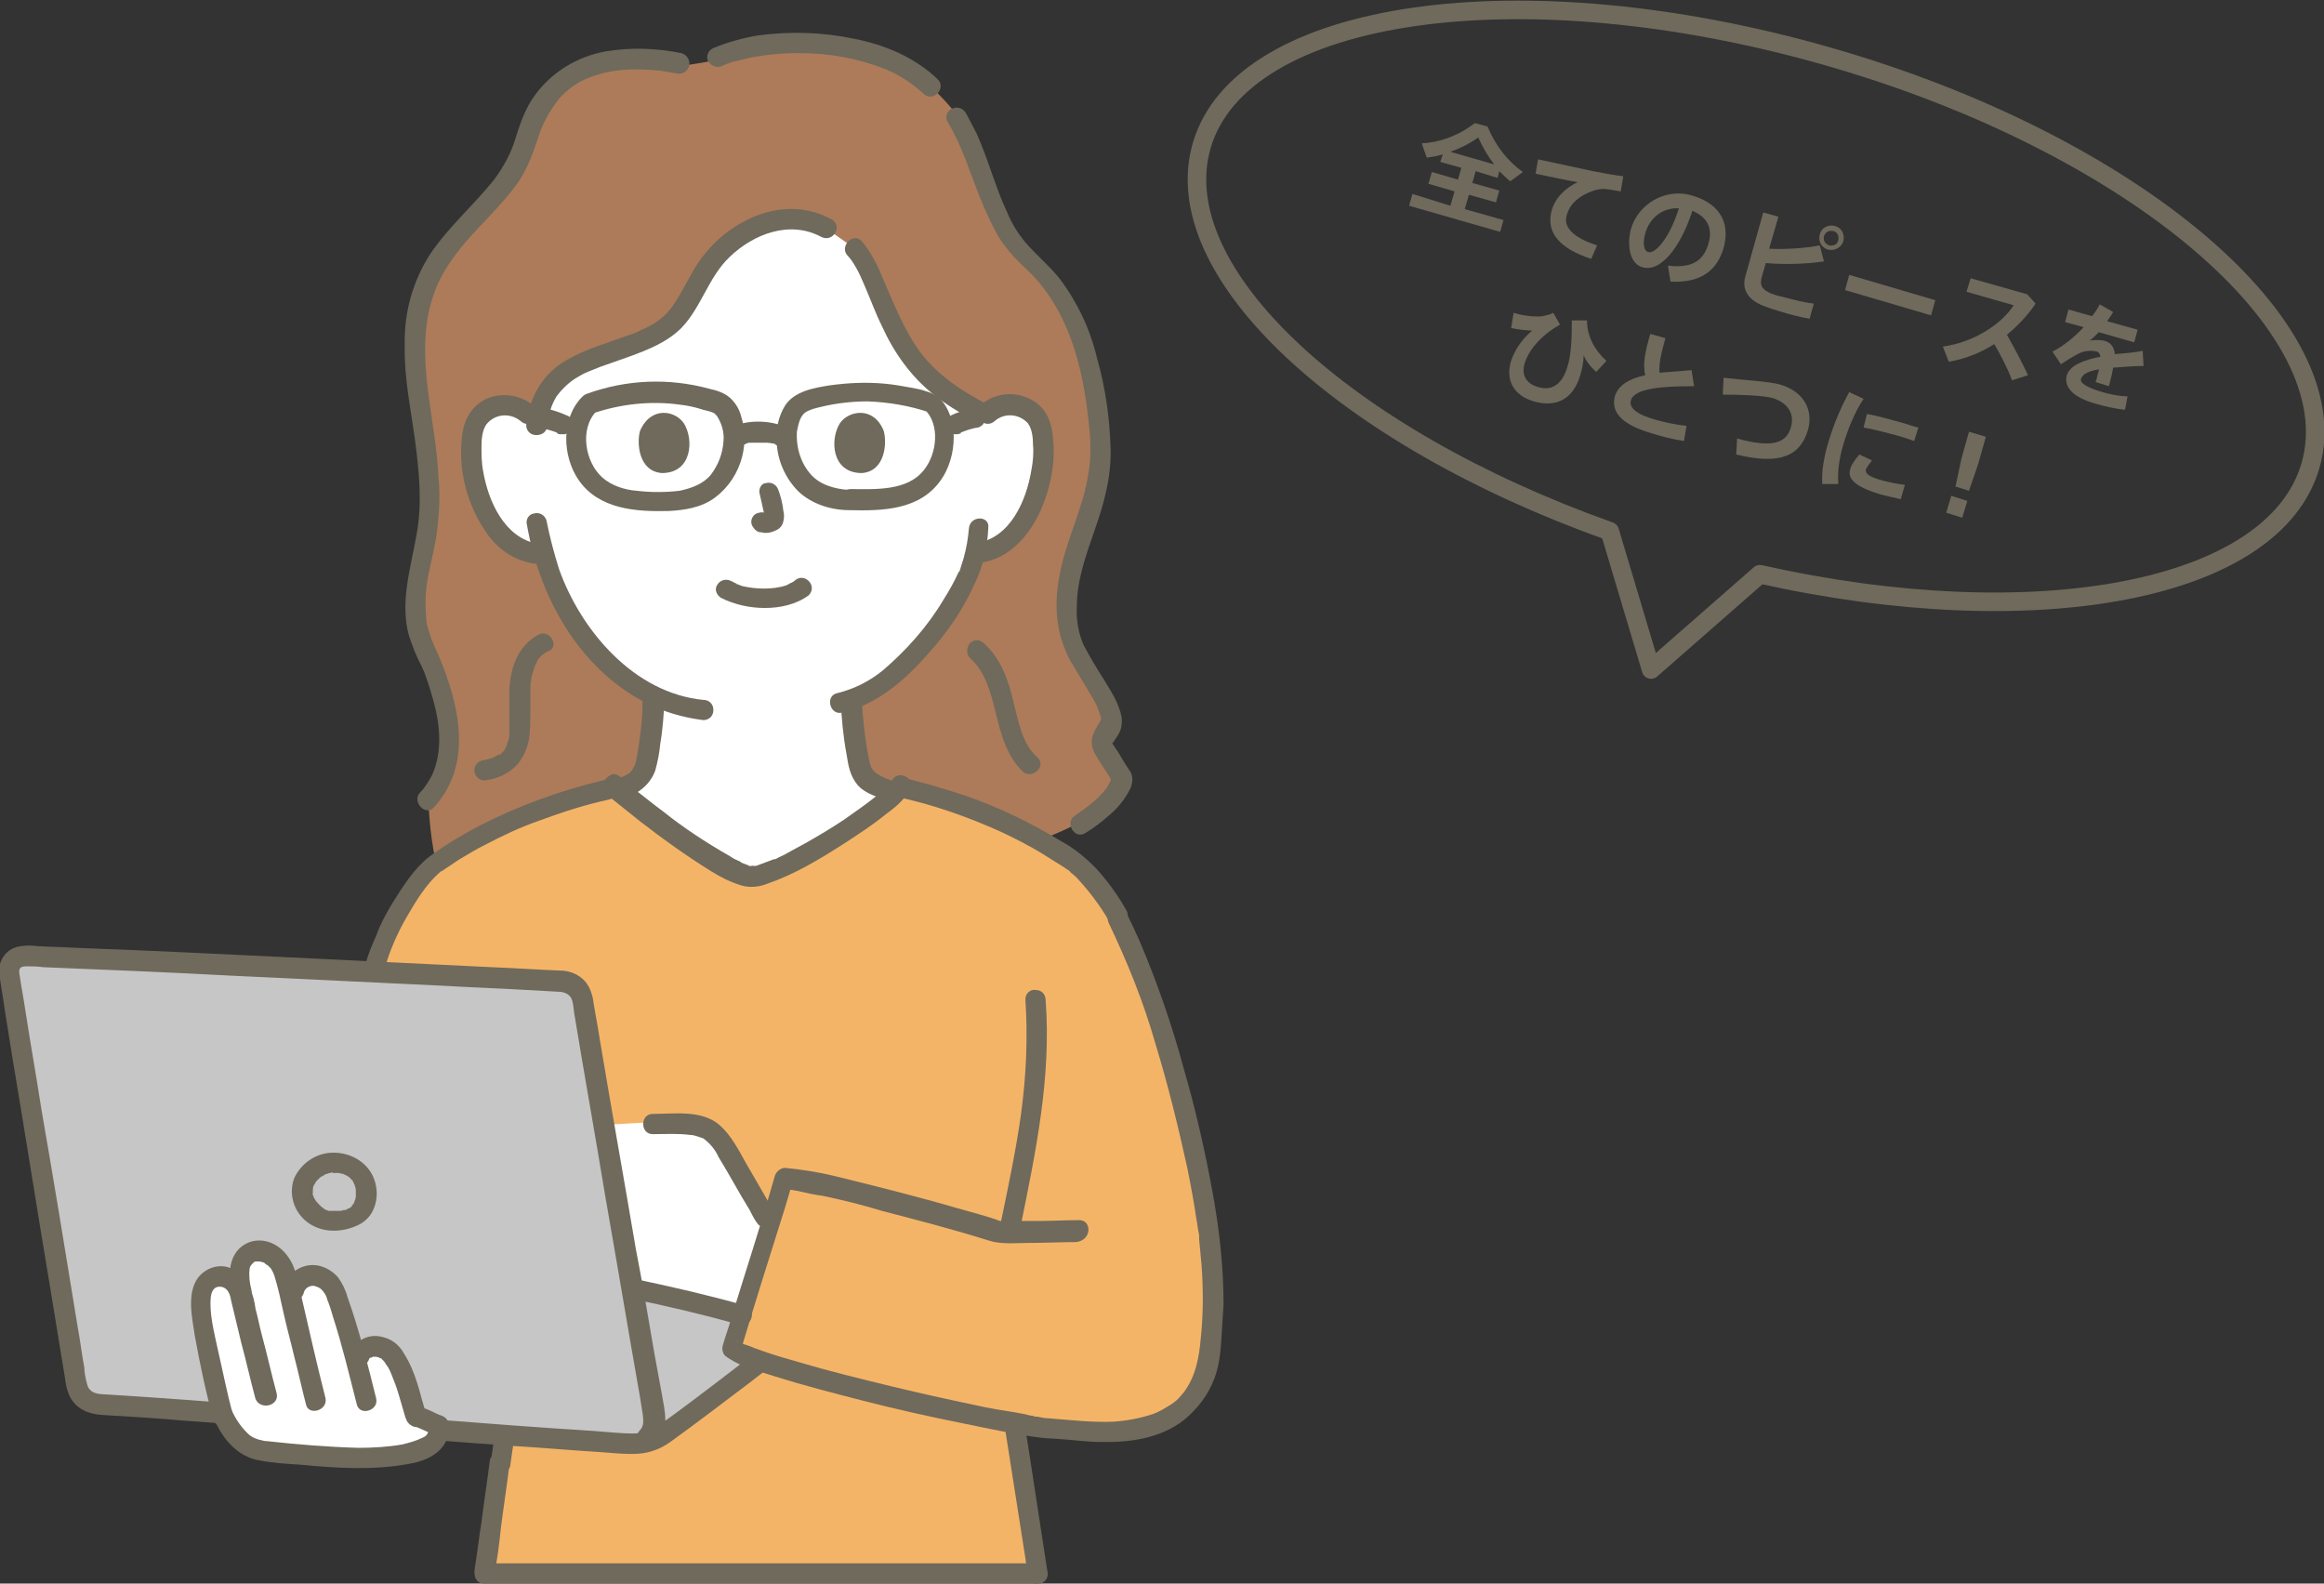 <?xml version="1.0" encoding="utf-8"?>
<!-- Generator: Adobe Illustrator 24.1.0, SVG Export Plug-In . SVG Version: 6.00 Build 0)  -->
<svg version="1.1" id="レイヤー_1" xmlns="http://www.w3.org/2000/svg" xmlns:xlink="http://www.w3.org/1999/xlink" x="0px"
	 y="0px" viewBox="0 0 275.6 187.8" style="enable-background:new 0 0 275.6 187.8;" xml:space="preserve">
<rect x="0" y="0" width="275.6" height="187.8" fill="#333333" stroke="none"/>
<style type="text/css">
	.st0{fill:#6F6A5C;}
	.st1{fill:none;stroke:#6F6A5C;stroke-width:2.2;stroke-linecap:round;stroke-linejoin:round;stroke-miterlimit:10;}
	.st2{fill:#AD7B59;}
	.st3{fill:#FFFFFF;}
	.st4{fill:#F4B467;}
	.st5{fill:#C6C6C6;}
</style>
<g>
	<g>
		<path class="st0" d="M172,24.4l0.5-1.7l-3.1-0.9l0.4-1.4l3.1,0.9l0.4-1.4l-2.5-0.7l0.3-0.9c-0.6,0.2-1.2,0.3-1.9,0.4l-0.6-1.7
			c2-0.1,4.2-0.8,6.3-2.4l1.5,0.4c1,2.4,2.5,4.2,4.2,5.4l-1.5,1.1c-0.5-0.4-0.9-0.8-1.3-1.2l-0.2,0.8l-2.6-0.8l-0.4,1.4l3.2,0.9
			l-0.4,1.4l-3.2-0.9l-0.5,1.7l4.6,1.3l-0.4,1.4l-10.8-3.1l0.4-1.4L172,24.4z M177.2,19.5c-0.7-0.9-1.3-1.9-1.9-3.2
			c-1.1,0.8-2.2,1.3-3.3,1.7L177.2,19.5z"/>
		<path class="st0" d="M188.9,20.3c1.1,0.2,2.6,0.5,3.6,0.6l-0.3,1.8c-0.6-0.1-1.6-0.3-2.1-0.3c-0.2,0-0.8,0.1-1.1,0.2
			c-1.7,0.6-2.8,1.5-3.2,2.9c-0.4,1.3,0.5,2.6,3.6,3.6l-0.7,1.6c-3.7-1.2-5.4-3.1-4.7-5.7c0.4-1.5,1.6-2.7,3.1-3.4
			c-1.3-0.2-3.5-0.7-5-1l0.3-1.7C184.2,19.3,187.6,20,188.9,20.3z"/>
		<path class="st0" d="M193.4,27.2c0.8-2.9,4-5,7.3-4c3.7,1.1,4.4,3.7,3.7,6.2c-0.7,2.4-2.4,4.2-6.3,4l-0.3-1.9
			c3.2,0.4,4.3-0.9,4.8-2.6c0.5-1.7,0-3.1-1.9-3.9c-1.5,4.6-3.9,7.3-5.9,6.7C193.3,31.3,192.9,29.2,193.4,27.2L193.4,27.2z
			 M195.1,27.7c-0.3,1.1-0.2,2.1,0.4,2.2c0.7,0.2,2.4-1.4,3.6-5.2C197.1,24.6,195.6,25.9,195.1,27.7z"/>
		<path class="st0" d="M216.3,31c-2,0.3-4.5,0.4-6.9,0.2l-0.4,1.4c-0.4,1.2-0.1,1.7,1,2.2c0.3,0.1,0.8,0.3,1.4,0.4
			c1.1,0.3,2.6,0.7,3.7,0.8l-0.5,1.8c-1.1-0.2-2.4-0.5-3.6-0.9c-0.7-0.2-1.3-0.4-1.8-0.6c-1.9-0.7-2.7-2-2.2-3.6l2.1-7.5l1.8,0.5
			l-1.1,3.8c2.2,0.1,4.5-0.1,6-0.4L216.3,31z M218.6,28.6c-0.2,0.7-1,1.2-1.8,1c-0.8-0.2-1.2-1-1-1.8c0.2-0.8,1-1.2,1.8-1
			C218.4,27,218.8,27.8,218.6,28.6L218.6,28.6z M216.3,28c-0.1,0.5,0.1,0.9,0.6,1.1c0.5,0.1,1-0.1,1.1-0.6c0.1-0.5-0.1-1-0.6-1.1
			S216.5,27.5,216.3,28L216.3,28z"/>
		<path class="st0" d="M229.5,35.6l-0.5,1.8l-10.2-3l0.5-1.8L229.5,35.6z"/>
		<path class="st0" d="M240.5,44.5l-1.9,0.6c-0.5-1.4-1.3-2.9-2.1-4.3c-1.7,1.1-3.6,1.8-5.4,2.1l-0.7-1.8c3.7-0.5,7-2.7,8.4-4.9
			l-5.6-1.6l0.5-1.6l6.7,1.9l1,1.1c-1,1.5-2.2,2.7-3.4,3.7C238.9,41.3,239.8,43,240.5,44.5z"/>
		<path class="st0" d="M254.2,43.4c-1,0-2.3,0.1-3.6,0.2c-0.1,0.6-0.3,1.4-0.5,2.2l-1.6-0.5c0.1-0.2,0.2-0.5,0.2-0.7
			c0.1-0.3,0.2-0.6,0.2-0.8c-1.1,0.2-1.9,0.5-2.1,1.1c-0.2,0.5,0.6,1,2.2,1.5c0.9,0.3,2.3,0.6,3.3,0.6l-0.3,1.6
			c-1-0.1-2.4-0.4-3.4-0.7c-2.6-0.7-3.9-1.9-3.5-3.4c0.4-1.2,2-1.8,4-2.2c-0.1-0.4-0.2-0.5-0.4-0.6c-0.8-0.2-1.7-0.1-2.5,0.4
			c-0.4,0.2-1.2,0.7-1.8,1.1l-1-1.5c1.2-0.6,2.6-1.7,3.7-2.9l-2.2-0.6l0.4-1.5l2.8,0.8c0.4-0.5,0.7-1,0.9-1.4l1.6,0.9
			c-0.2,0.4-0.5,0.7-0.7,1.1l3.6,1l-0.4,1.5l-4.2-1.2c-0.4,0.4-0.8,0.8-1.1,1c0.6-0.1,1.1-0.1,1.7,0c0.8,0.2,1.2,0.7,1.3,1.6
			c1.2-0.1,2.4-0.2,3.3-0.4L254.2,43.4z"/>
		<path class="st0" d="M184.2,37.1l0.8,1.4c-2.3,1.3-3.7,3-4.2,4.6c-0.4,1.4,0.2,2.4,1.6,2.8c1.6,0.5,2.9-0.3,3.5-2.5
			c0.4-1.2,0.5-3.1,0.5-5.4l1.8,0c0,2,1,3.6,2.3,4.8l-1.2,1.3c-0.7-0.6-1.3-1.4-1.5-2c0,0.9-0.2,1.7-0.4,2.4
			c-0.8,2.7-2.7,3.9-5.5,3.1c-2.4-0.7-3.4-2.5-2.7-4.8c0.4-1.2,1.2-2.5,2.5-3.6c-0.5,0-1.6-0.1-2.5-0.3l0.3-1.8
			c1.3,0.4,2.7,0.5,3.4,0.4C183.4,37.4,183.8,37.3,184.2,37.1z"/>
		<path class="st0" d="M200.9,45.8c-3.6,0-7.1,0.2-7.5,1.7c-0.2,0.8,0.5,1.6,3,2.3c1.1,0.3,2.5,0.6,3.6,0.7l-0.3,1.8
			c-1.3-0.2-2.5-0.5-3.8-0.9c-3.4-1-4.9-2.4-4.4-4.4c0.4-1.3,1.7-2.1,3.6-2.5c-0.3-1.4,0-2.8,0.6-4.9l1.8,0.5
			c-0.5,1.8-0.8,3.1-0.7,4.1c1.2-0.1,2.5-0.2,3.8-0.3L200.9,45.8z"/>
		<path class="st0" d="M211.1,45.6c2.7,0.8,4,2.9,3.3,5.4c-0.9,3-3.2,4.2-8.5,2.9L206,52c4.3,1.2,5.9,0.5,6.4-1.4
			c0.4-1.5-0.3-2.8-2.2-3.4c-1.2-0.3-3.6-0.4-5.9-0.4l0.1-2C206.9,45.1,209.6,45.2,211.1,45.6z"/>
		<path class="st0" d="M216.9,52.2c0.6-2,1.5-4.1,2.4-5.7l1.7,0.8c-1,1.5-1.8,3.4-2.4,5.4c-0.5,1.7-0.7,3.2-0.6,4.7l-1.9,0
			C216,55.9,216.3,54.1,216.9,52.2L216.9,52.2z M225.4,59.2c-0.8-0.2-1.8-0.4-2.5-0.6c-2.3-0.7-3.9-1.6-3.5-2.9
			c0.1-0.5,0.5-1.1,1.1-1.8l1.5,0.7c-0.4,0.5-0.6,0.8-0.7,1c-0.2,0.6,0.5,1,2,1.4c0.8,0.2,1.7,0.4,2.6,0.5L225.4,59.2z M225.8,50.2
			c0.6,0.2,1.2,0.4,1.7,0.5l-0.5,1.6c-0.6-0.2-1.4-0.5-2.2-0.7c-1.2-0.3-2.6-0.7-3.8-0.9l0.4-1.6C222.7,49.3,224.3,49.8,225.8,50.2
			L225.8,50.2z"/>
		<path class="st0" d="M233.3,59.4l-0.6,2l-1.9-0.6l0.6-2L233.3,59.4z M235.5,51.8l-0.9,3.2l-1.1,3.2l-1.6-0.5l0.7-3.3l0.9-3.2
			L235.5,51.8z"/>
	</g>
</g>
<path class="st1" d="M274,55.2c4.7-16.3-20.9-38.1-57.2-48.5S147.2,1,142.5,17.3c-4.3,15,16.9,34.5,48.4,45.7l4.9,16.4l12.9-11.3
	C241.3,75.4,269.7,70.2,274,55.2z"/>
<path class="st2" d="M65.3,11c-0.3,0.4-0.6,0.7-0.9,1.1c-1.8,2.7-2.1,6.1-4,8.8c-2.2,3.1-6.3,6.5-8.6,10.4
	c-6.2,10.5,1.3,21.3-1.3,33.2c-0.8,3.6-1.9,8.1-0.3,11.7c1.6,3.8,6.1,12,0.6,18.6c0.1,2.7,0.4,5.3,1,8c3.4,1.3,58.2-0.4,58.2-0.4
	c6.3-0.3,12.5-2,18.1-4.9c1.1-0.6,5-3.4,5-5.6c0-0.2-2.2-3.3-2.3-3.9c-0.1-1,1.3-2,1.2-2.8c-0.3-3.2-4.5-7.1-5.1-10.8
	c-1.4-8.7,4.4-13.7,3.7-22.5c-0.6-7.9-2.3-15.8-8.2-21.1c-5.4-4.9-5.3-11.6-8.7-16.9c-1-1.3-2.1-2.5-3.3-3.6c-6.8-6-19.1-6.6-26-3.1
	c-0.7,0.2-2.2,0.4-2.8,0.5C76.8,6.7,69.7,6.1,65.3,11z"/>
<path class="st3" d="M98,27.1c-3.2-1.7-7.1-1.5-11.2,1.6c-3.4,2.6-3.9,5.5-6.3,8.7c-4,5.4-15.7,3.4-16.8,12.7l-1.2-1.1
	c-0.9-0.8-2.1-1.1-3.3-1c-1.2,0.2-2.2,0.8-2.8,1.8c-0.3,0.7-0.5,1.4-0.6,2.2c-0.2,3,0.3,6,1.7,8.6c0.6,1.3,1.5,2.5,2.7,3.5
	c0.9,0.7,2,1.2,3.2,1.4l1,0.2c1,3.8,2.8,7.3,5.3,10.3c2.1,2.6,4.7,4.7,7.6,6.3c0,2.2-0.2,4.4-0.6,6.5c-0.3,1.9-0.2,3.5-2.8,4.5
	c-0.1,0-0.4,0.1-0.8,0.3C75.6,95.7,86,104,89.2,104c2.8,0,13.7-6.6,17-9.9c-0.9-0.3-1.8-0.7-1.9-0.7c-2.6-0.9-2.5-2.6-2.8-4.5
	c-0.4-2-0.5-3.9-0.6-5.9c7.2-2.5,13.1-12.3,14-15c0.1-0.4,0.4-1.3,0.7-2.2l0.5-0.1c1.2-0.2,2.3-0.7,3.2-1.4c1.1-1,2-2.2,2.7-3.5
	c1.3-2.7,1.9-5.7,1.7-8.6c0-0.8-0.2-1.5-0.6-2.2c-0.6-1-1.6-1.7-2.8-1.8c-1.3-0.2-2.5,0.2-3.4,1.1c-4.6-2.4-6.8-3.9-9.5-7.9
	c-2.5-3.7-3.9-9.7-6-11.9L98,27.1z"/>
<path class="st0" d="M100.5,30.3c0.4,0.4,0.7,0.9,1,1.4c0.4,0.7,0.7,1.4,1,2.1c0.7,1.6,1.3,3.3,2.1,4.9c1.4,3.1,3.4,5.9,6,8
	c1.5,1.2,3.1,2.2,4.8,3.1c1.4,0.7,2.6-1.3,1.2-2.1c-2.8-1.5-5.3-3.2-7.3-5.7c-2.1-2.8-3.3-6-4.7-9.2c-0.6-1.5-1.4-3-2.4-4.2
	C101.2,27.5,99.5,29.2,100.5,30.3L100.5,30.3z"/>
<path class="st0" d="M76.2,83.1c0,1.4-0.1,2.8-0.3,4.2c-0.1,1-0.3,2.1-0.5,3.1c0,0.1-0.1,0.2-0.1,0.3c0,0-0.1,0.3-0.1,0.2
	s-0.1,0.1-0.1,0.2c-0.1,0.1-0.1,0.2-0.2,0.3c0.1-0.1,0,0-0.1,0.1c-0.1,0.1-0.1,0.2-0.2,0.2c-0.2,0.1-0.3,0.2-0.5,0.3
	c-0.7,0.3-1.5,0.6-2.3,0.8c-0.6,0.2-1,0.8-0.8,1.5c0.2,0.6,0.8,1,1.5,0.8c1-0.3,2-0.6,3-1.1c1-0.6,1.8-1.5,2.2-2.6
	c0.3-1.1,0.5-2.1,0.6-3.2c0.3-1.7,0.4-3.4,0.5-5.1C78.6,81.6,76.2,81.6,76.2,83.1L76.2,83.1z"/>
<path class="st0" d="M99.7,83.1c0.1,2.1,0.3,4.3,0.7,6.4c0.2,1.3,0.4,2.5,1.3,3.6c0.8,0.9,2,1.3,3.1,1.7c0.9,0.3,1.8,0.7,2.6,1
	c0.6,0.2,1.3-0.2,1.5-0.8c0.2-0.6-0.2-1.3-0.8-1.5c-0.8-0.3-1.6-0.6-2.3-0.9s-1.7-0.6-2.2-1.2c-0.3-0.3-0.4-0.7-0.5-1.1
	c-0.1-0.5-0.2-1.1-0.3-1.6c-0.3-1.9-0.5-3.7-0.6-5.6C102.1,81.6,99.6,81.6,99.7,83.1L99.7,83.1z"/>
<path class="st0" d="M80.8,6.3c-3-0.6-6-0.7-9-0.2c-3.3,0.6-6.3,2.4-8.3,5.1c-1.2,1.6-1.8,3.4-2.4,5.3c-0.5,1.7-1.4,3.3-2.5,4.8
	c-2.4,3-5.3,5.5-7.5,8.7c-2.1,3.2-3.2,7-3.1,10.9c-0.1,3.8,0.7,7.5,1.2,11.2c0.5,3.7,0.9,7.6,0.2,11.3c-0.7,4-2,8-0.9,12
	c0.4,1.2,0.9,2.5,1.5,3.6c0.6,1.3,1,2.7,1.4,4.1c0.8,2.9,1.1,6.1-0.2,8.9c-0.4,0.7-0.8,1.4-1.4,2c-1,1.1,0.7,2.9,1.7,1.7
	c4.7-5.2,2.9-12.3,0.5-18c-0.6-1.2-1.1-2.5-1.4-3.8c-0.2-1.9-0.2-3.8,0.2-5.7c0.4-1.9,0.9-3.9,1.1-5.8c0.2-1.9,0.3-3.9,0.1-5.8
	C51.7,49.5,49,42,51.4,35c1.2-3.6,3.9-6.5,6.5-9.2c1.2-1.3,2.4-2.6,3.5-4.1c1.1-1.6,1.8-3.5,2.4-5.3c0.5-1.7,1.4-3.3,2.5-4.7
	c1-1.1,2.2-2,3.6-2.5c2.7-1.1,5.7-1.1,8.5-0.8c0.6,0.1,1.1,0.2,1.8,0.3c0.6,0.2,1.3-0.2,1.5-0.8C81.9,7.2,81.5,6.5,80.8,6.3
	L80.8,6.3z"/>
<path class="st0" d="M63.8,75.3c-2.5,1.4-3.3,4-3.4,6.7c0,1.2,0,2.4,0,3.7c0,0.3,0,0.6,0,0.9c0,0.1,0,0.3,0,0.4c0,0.1,0,0.2,0,0.2
	c0-0.2,0,0,0,0.1c0,0.2-0.1,0.5-0.2,0.7c0,0.1-0.1,0.2-0.1,0.4c0,0.1,0,0.1-0.1,0.2c0.1-0.2,0-0.1,0,0c-0.1,0.1-0.1,0.3-0.2,0.4
	c0,0-0.1,0.1-0.1,0.1c-0.1,0.1,0.1-0.1,0,0c-0.1,0.1-0.2,0.2-0.3,0.3c-0.1,0.1-0.1,0.1-0.2,0.1c0.1-0.1,0,0-0.1,0
	c-0.6,0.4-1.3,0.6-2,0.7c-0.6,0.2-1,0.8-0.8,1.5c0.2,0.6,0.8,1,1.5,0.8c1.4-0.2,2.7-0.9,3.6-1.9c0.8-1,1.3-2.2,1.4-3.5
	c0.1-1.2,0.1-2.5,0.1-3.7c0-0.6,0-1.3,0-1.9c0-0.3,0-0.6,0.1-0.8c0-0.2,0-0.1,0,0c0-0.1,0-0.2,0-0.2c0-0.2,0.1-0.3,0.1-0.5
	c0.1-0.3,0.2-0.6,0.3-0.9c0.1-0.2-0.1,0.2,0,0c0-0.1,0.1-0.2,0.1-0.3c0.1-0.1,0.2-0.3,0.2-0.4c0.2-0.3,0-0.1,0.2-0.3
	c0.1-0.1,0.2-0.3,0.4-0.4c0.2-0.2,0.5-0.4,0.8-0.5C66.4,76.6,65.1,74.5,63.8,75.3L63.8,75.3z"/>
<path class="st0" d="M112.4,14.5c1.7,2.8,2.6,5.9,3.8,8.9c0.6,1.5,1.3,3,2.1,4.5c0.9,1.5,2.1,2.8,3.4,4c5,4.7,6.7,11.5,7.4,18.1
	c0.2,1.7,0.3,3.5,0.1,5.3c-0.2,1.5-0.5,3-1,4.5c-0.9,2.9-2.1,5.7-2.6,8.7c-0.3,1.6-0.4,3.3-0.2,5c0.2,1.7,0.7,3.3,1.5,4.8
	c0.8,1.4,1.7,2.8,2.5,4.2c0.4,0.6,0.7,1.2,0.9,1.8c0.1,0.3,0.2,0.6,0.3,0.9c0,0,0,0.1,0,0.1c0-0.2-0.1,0.1-0.1,0.2
	c-0.4,0.6-0.8,1.3-1,2c-0.1,0.6,0,1.2,0.3,1.8c0.5,0.9,1.1,1.8,1.7,2.7c0.1,0.2,0.2,0.3,0.3,0.5c0,0,0.1,0.1,0.1,0.1
	c0,0-0.1-0.3-0.1-0.3c0-0.1,0-0.2,0-0.1c-0.1,0.1-0.1,0.3-0.1,0.4c0.1-0.1-0.1,0.1-0.1,0.2c-0.1,0.2-0.3,0.5-0.4,0.7
	c-0.8,1-1.7,1.8-2.7,2.5c-0.3,0.2-0.7,0.5-1,0.7c-1.3,0.8-0.1,2.9,1.2,2.1c1-0.6,1.9-1.3,2.7-2c1.1-0.9,2-2,2.6-3.2
	c0.3-0.6,0.4-1.4,0.1-2c-0.2-0.3-0.4-0.6-0.6-0.9c-0.3-0.5-0.6-1-0.9-1.5c-0.1-0.2-0.3-0.4-0.4-0.6c-0.1-0.1-0.1-0.2-0.2-0.3
	c0,0,0-0.1-0.1-0.1c-0.1-0.2,0,0.1,0,0.1c-0.2-0.1,0.1-0.2,0-0.1c0,0,0,0.1,0,0.1c0,0,0-0.1,0-0.1c0.2-0.3,0.4-0.6,0.6-0.9
	c0.5-0.7,0.6-1.5,0.5-2.3c-0.3-1.5-1.1-2.8-1.9-4.1c-0.9-1.4-1.8-2.9-2.6-4.4c-0.6-1.4-0.9-3-0.8-4.6c0-3.1,1.1-6.1,2.1-9
	c1.1-3.1,2-6.3,1.9-9.7c-0.1-3.6-0.6-7.2-1.6-10.7c-0.8-3.4-2.3-6.6-4.4-9.4c-1.1-1.4-2.5-2.6-3.7-3.9c-1.1-1.2-2-2.6-2.6-4.1
	c-1.4-3-2.2-6.2-3.6-9.3c-0.4-0.8-0.8-1.5-1.2-2.3C113.7,11.9,111.6,13.2,112.4,14.5L112.4,14.5z"/>
<path class="st0" d="M85.7,7.8c0.6-0.3,1.2-0.5,1.8-0.6c0.8-0.2,1.5-0.4,2.3-0.5c1.6-0.3,3.3-0.4,5-0.4c3.5,0,6.9,0.6,10.2,1.9
	c1.7,0.7,3.2,1.7,4.5,2.9c1.1,1.1,2.8-0.6,1.7-1.7c-2.7-2.6-6.3-4.1-9.9-4.8c-3.8-0.8-7.6-0.9-11.4-0.4c-1.8,0.3-3.6,0.8-5.3,1.5
	C83.9,6,83.7,6.8,84,7.3C84.4,7.9,85.1,8.1,85.7,7.8L85.7,7.8z"/>
<path class="st0" d="M115,78c1.9,1.7,2.5,4.2,3.1,6.6c0.6,2.5,1.3,5.1,3.2,6.9c1.1,1,2.9-0.7,1.7-1.7c-1.8-1.6-2.2-4.2-2.8-6.5
	c-0.6-2.6-1.5-5.2-3.5-7c-0.5-0.5-1.2-0.5-1.7,0C114.6,76.8,114.6,77.6,115,78L115,78z"/>
<path class="st0" d="M64.9,50.4c0.1-1.2,0.5-2.4,1.1-3.4c0.6-0.8,1.3-1.5,2.2-2.1c0.5-0.3,1-0.6,1.5-0.8c0.5-0.2,1-0.4,1.5-0.6
	c1.1-0.4,2.3-0.8,3.4-1.2c2.2-0.8,4.5-1.7,6.2-3.4c2.4-2.5,3.2-6,5.7-8.4c2.9-2.8,7.2-4.4,10.9-2.4c1.4,0.7,2.6-1.3,1.2-2.1
	c-3.7-2-7.8-1.4-11.3,0.8c-1.8,1.1-3.4,2.7-4.6,4.5c-1,1.6-1.8,3.3-2.8,4.8c-0.6,0.9-1.4,1.7-2.4,2.3c-0.5,0.3-1.1,0.6-1.6,0.8
	c-0.2,0.1,0,0-0.2,0.1c-0.1,0.1-0.3,0.1-0.4,0.2c-0.3,0.1-0.6,0.2-0.9,0.3c-2.4,0.9-5,1.6-7.2,2.9c-1.3,0.7-2.4,1.8-3.2,3
	c-0.9,1.4-1.4,3-1.6,4.7c0,0.7,0.5,1.2,1.2,1.2C64.4,51.6,64.9,51.1,64.9,50.4L64.9,50.4z"/>
<path class="st4" d="M132.6,108.7c-1.6-2.8-3.8-5.4-5-6.3c-5.5-4-12.8-7.2-20.8-9c-2.1,3-14.6,10.6-17.6,10.6
	c-3.8,0-18-12-16.3-10.7c-8.2,1.8-15.6,5-21.2,9.1c-1.2,0.8-3.1,3.5-4.7,6.3c-1,1.9-1.8,3.9-2.5,5.9L61,156.7
	c0.2,1.7-0.2,6.8-1.4,14.6c-0.2,1.2-1.8,13.3-2.2,15.1c0,0.1,0,0.2,0,0.2h65.7c-0.2-1.3-2-13.1-2.7-17.5l-0.1-0.5
	c1.6,0.3,3.1,0.5,4.7,0.6c3.8,0.1,16.3,2.8,18.5-8.4c0.5-4.4,0.6-8.8,0.1-13.2C142.8,140.1,138.6,120.4,132.6,108.7"/>
<path class="st0" d="M60.5,173.9c0.5-3.7,1.1-7.3,1.5-11c0.2-2.1,0.5-4.4,0.2-6.5c-0.2-0.6-0.8-1-1.5-0.8c-0.6,0.2-1,0.8-0.8,1.5
	c-0.1-0.5,0,0.1,0,0.2c0,0.2,0,0.4,0,0.6c0,0.4,0,0.9,0,1.3c-0.1,1.3-0.2,2.6-0.3,3.9c-0.4,3.5-0.9,6.9-1.4,10.3
	c-0.2,0.6,0.2,1.3,0.8,1.5C59.6,174.9,60.3,174.5,60.5,173.9L60.5,173.9z"/>
<path class="st0" d="M58.6,186.7c0.4-1.8,0.6-3.6,0.8-5.5c0.3-2.4,0.7-4.9,1-7.4c0.2-0.6-0.2-1.3-0.8-1.5c-0.6-0.2-1.3,0.2-1.5,0.8
	c-0.3,2.5-0.7,4.9-1,7.4c-0.3,1.8-0.5,3.7-0.8,5.5C56,187.6,58.3,188.2,58.6,186.7z"/>
<path class="st0" d="M119.2,169.5c0.8,5.1,1.6,10.2,2.4,15.3c0.1,0.7,0.2,1.5,0.3,2.2c0.2,0.6,0.8,1,1.5,0.8c0.6-0.2,1-0.8,0.8-1.5
	c-0.7-4.6-1.4-9.1-2.1-13.7c-0.2-1.3-0.4-2.5-0.6-3.8c-0.2-0.6-0.8-1-1.5-0.8C119.4,168.2,119,168.8,119.2,169.5z"/>
<path class="st0" d="M121.6,118.5c0.3,4.5,0.1,9-0.5,13.5c-0.6,4.3-1.5,8.6-2.4,12.9c-0.2,0.6,0.2,1.3,0.8,1.5
	c0.6,0.2,1.3-0.2,1.5-0.8c1.8-8.9,3.7-17.8,3-27c0-0.7-0.5-1.2-1.2-1.2C122.2,117.3,121.6,117.8,121.6,118.5z"/>
<path class="st0" d="M106.8,94.6c4.1,0.9,8,2.3,11.8,4c1.7,0.8,3.5,1.7,5.1,2.7c0.8,0.5,1.6,1,2.4,1.5c0.2,0.1,0.4,0.3,0.6,0.4
	c0.1,0.1,0.2,0.1,0.2,0.2c0.3,0.2-0.1-0.1,0,0c0.2,0.2,0.5,0.4,0.7,0.6c1.5,1.6,2.8,3.3,3.9,5.2c0.8,1.3,2.8,0.1,2.1-1.2
	c-1-1.8-2.3-3.6-3.7-5.1c-1.2-1.2-2.5-2.3-4-3.1c-3.6-2.2-7.3-4-11.3-5.4c-2.4-0.8-4.8-1.5-7.2-2.1C106,92,105.3,94.3,106.8,94.6
	L106.8,94.6z"/>
<path class="st0" d="M45.6,114.9c0.6-2.1,1.5-4.2,2.6-6.1c1.1-1.9,2.3-3.9,3.9-5.3c0,0,0.2-0.2,0,0c0.1-0.1,0.2-0.2,0.3-0.2
	c0.2-0.1,0.4-0.3,0.6-0.4c0.5-0.3,1-0.7,1.5-1c1-0.6,2-1.2,3-1.7c2.1-1.1,4.2-2.1,6.5-2.9c2.7-1,5.5-1.9,8.3-2.5
	c1.5-0.4,0.9-2.7-0.6-2.3c-5.1,1.2-10.1,3-14.8,5.4c-2.1,1.1-4.1,2.3-6,3.7c-1.8,1.4-3.1,3.5-4.3,5.4c-0.8,1.3-1.5,2.6-2,4
	c-0.5,1.1-1,2.3-1.3,3.5C42.9,115.8,45.2,116.4,45.6,114.9L45.6,114.9z"/>
<path class="st0" d="M71.5,93.2c-0.1,0.7,0.9,1.4,1.4,1.8c1,0.8,2,1.6,3,2.4c2.7,2.1,5.5,4.1,8.4,5.9c1.1,0.7,2.3,1.3,3.6,1.7
	c1,0.3,2.1,0.2,3.1-0.2c3.2-1.1,6.2-2.9,9-4.7c1.7-1.1,3.4-2.2,5-3.5c1.1-0.8,2.2-1.7,2.9-2.9c0.8-1.3-1.3-2.5-2.1-1.2
	c0,0.1-0.1,0.1-0.1,0.2c0.1-0.1,0.1-0.1,0,0c-0.2,0.2-0.3,0.4-0.5,0.6c-0.5,0.4-0.9,0.9-1.4,1.2c-1,0.8-2.4,1.8-3.7,2.7
	c-1.5,1-3,1.9-4.6,2.8c-0.7,0.4-1.5,0.8-2.2,1.2c-0.3,0.2-0.6,0.3-1,0.5c-0.2,0.1-0.3,0.2-0.5,0.2c-0.1,0-0.5,0.2-0.3,0.1
	c-0.5,0.2-1.1,0.4-1.6,0.6c-0.2,0.1-0.4,0.1-0.6,0.1c0.4-0.1-0.1,0-0.3,0c0.1,0,0.2,0,0,0c-0.1,0-0.2,0-0.3-0.1
	c-0.3-0.1-0.5-0.2-0.8-0.3c-0.2-0.1,0.2,0.1-0.1-0.1c-0.1-0.1-0.3-0.1-0.4-0.2c-0.3-0.1-0.6-0.3-0.9-0.5c-2.8-1.6-5.4-3.3-7.9-5.3
	c-1.1-0.8-2.3-1.8-3.5-2.7c-0.4-0.3-0.7-0.6-1.1-0.9c-0.1-0.1-0.2-0.2-0.3-0.3c0,0-0.1-0.1-0.1-0.1c0,0,0,0,0,0
	c0.2,0.1,0.3,0.7,0.3,0.8c0-0.7-0.5-1.2-1.2-1.2C72.1,92,71.5,92.5,71.5,93.2L71.5,93.2z"/>
<path class="st0" d="M57.4,187.8h65.4c1.5,0,1.6-2.4,0-2.4H57.4C55.9,185.4,55.9,187.8,57.4,187.8z"/>
<path class="st5" d="M1.3,114.5c0.3-0.7,1-1.2,1.7-1.2c13.7,0.5,53.2,2.4,63.8,3c1.2,0.1,2.2,1,2.4,2.2c1.6,9.5,7.3,42.5,8.8,51.1
	l0.1,0.7c-0.3,0.2-0.6,0.3-0.9,0.4c-0.8,0.3-1.7,0.4-2.5,0.4c-22-1.3-41.2-3.3-63-4.6c-1.3-0.1-2.3-1-2.5-2.3
	c-1.8-10.7-6.4-38.8-8-48.8C1.2,115.1,1.2,114.8,1.3,114.5z"/>
<path class="st3" d="M75.2,133.2l-3.5,0.2c1.1,6.2,2.3,13.1,3.4,19.4c0.5,0.1,0.8,0.2,0.8,0.2l3.9,0.8c1.3,0.3,4.8,1.2,8.2,2.1
	c1-3.3,2.5-7.9,3.5-11.5c-0.3-0.1-0.5-0.2-0.8-0.2l-4.2-7.2c-0.7-1.3-1.5-2.6-2.8-3.3c-1.2-0.7-5.1-0.5-6.5-0.6L75.2,133.2z"/>
<path class="st5" d="M76.6,161.1c-0.4-2.5-0.9-5.3-1.4-8.3l0.8,0.2l3.9,0.8c2.2,0.5,11.2,2.8,14.7,4.1l-1,0.8
	c-4.5,3.6-12.6,9.8-14.6,11.1c-0.3,0.2-0.5,0.3-0.8,0.5l-0.1-0.7C77.7,167.7,77.2,164.7,76.6,161.1z"/>
<path class="st0" d="M77.8,171.1c1.7-1.4,1-3.9,0.7-5.7c-0.3-1.6-0.6-3.3-0.9-4.9c-0.7-4.1-1.4-8.3-2.2-12.4
	c-1.4-8.3-2.9-16.6-4.3-25c-0.2-1.4-0.5-2.8-0.7-4.1c-0.1-0.9-0.4-1.9-1-2.6c-0.8-0.9-1.9-1.3-3-1.3c-2.7-0.1-5.4-0.3-8.1-0.4
	c-8.2-0.4-16.5-0.8-24.7-1.2c-8.2-0.4-16.5-0.8-24.7-1.1c-1.5-0.1-3-0.1-4.5-0.2c-0.8-0.1-1.6-0.1-2.4,0.1c-1.4,0.4-2.2,1.7-2.1,3.1
	c0.2,1.5,0.5,3.1,0.7,4.6c0.3,1.9,0.6,3.7,0.9,5.6c1.5,8.9,2.9,17.9,4.4,26.8c0.6,3.7,1.2,7.3,1.8,11c0.1,0.9,0.3,1.8,0.8,2.6
	c0.9,1.3,2.2,1.7,3.6,1.8c3.3,0.2,6.7,0.4,10,0.7c13,0.9,26,2.1,39.1,3c3.3,0.2,6.6,0.5,9.9,0.7c1.5,0.1,3.1,0.3,4.6,0.2
	c1.4-0.1,2.7-0.6,3.8-1.4c3.2-2.3,6.3-4.7,9.5-7.1c1.8-1.4,3.5-2.7,5.3-4.2c0.5-0.5,0.5-1.2,0-1.7c-0.5-0.5-1.2-0.5-1.7,0
	c-3.5,2.8-7,5.5-10.6,8.2c-1.2,0.9-2.4,1.8-3.7,2.7c-0.9,0.7-2.1,1.1-3.2,1.1c-1.6,0-3.2-0.2-4.7-0.3c-12.7-0.8-25.3-1.9-38-2.9
	c-6.4-0.5-12.9-1-19.3-1.4c-1-0.1-2.2,0.1-2.7-1c-0.2-0.7-0.4-1.5-0.4-2.2c-0.3-1.6-0.5-3.3-0.8-4.9c-1.4-8.6-2.8-17.2-4.3-25.8
	c-0.6-3.9-1.3-7.8-1.9-11.7c-0.2-1.4-0.5-2.9-0.7-4.3c0-0.3-0.1-0.4,0.1-0.7c0.2-0.2,0.5-0.2,0.8-0.2c0.6,0,1.3,0,1.9,0.1
	c7.4,0.3,14.8,0.6,22.2,1c8.4,0.4,16.8,0.8,25.2,1.2c3.3,0.2,6.6,0.3,9.9,0.5l3.6,0.2c0.6,0,1.3,0.1,1.7,0.7
	c0.3,0.5,0.3,1.3,0.4,1.9c1.2,7.3,2.5,14.5,3.7,21.8c1.4,7.9,2.7,15.8,4.1,23.7c0.1,0.6,0.2,1.3,0.3,1.9c0.1,0.7,0.2,1.5-0.3,2
	c-0.5,0.5-0.5,1.2,0,1.7C76.6,171.6,77.3,171.6,77.8,171.1L77.8,171.1z"/>
<path class="st3" d="M28.7,153.6c-0.3-1.2-1.3-2.6-3-2.3c-1.1,0.2-1.7,1.1-1.8,2.3c-0.1,1.7,0.3,3.6,0.9,6.8
	c0.5,2.4,1.1,5.2,1.7,7.4c1,2.3,2.4,3.8,4.6,4.1c1.3,0.2,9.5,1,13.1,0.9c3.2-0.3,7.9-0.3,7.9-3.7c-1.2-0.3-2.2-1-2.7-1.1
	c-0.2-0.4-0.3-0.8-0.4-1.2c-0.5-2.1-1.8-5.9-3.1-6.8c-1-0.7-2.8-0.7-3.3,0.7c0,0-0.1,0.4-0.4,1c-0.2-0.6-0.3-1.2-0.5-1.9
	c-0.6-2.2-1.2-4.4-2-6.5c-0.3-1-1.1-1.8-2.1-2.1c-1.1-0.4-2.7,0.3-2.9,1.7l-0.2,1.5l-0.6-2.7c-0.7-3.1-2.6-3.9-4-3.4
	c-1.6,0.6-1.9,2.3-1.3,4.7"/>
<path class="st0" d="M43.8,161.1C43.7,161.4,43.9,160.8,43.8,161.1C44,161,44,161,43.8,161.1C43.9,161,44,161,44,161
	c0.1-0.1,0.1-0.1,0,0c0.1,0,0.1,0,0.2-0.1c0.1,0,0.1,0,0,0c0.1,0,0.1,0,0.2,0c0.1,0,0.1,0,0.2,0c-0.1,0-0.1,0,0,0
	c0.1,0,0.3,0.1,0.4,0.1c-0.2-0.1,0.1,0.1,0.2,0.1c0.2,0.1,0.1,0.1,0,0c0.1,0.1,0.2,0.2,0.2,0.2c0,0,0.1,0.1,0.1,0.1
	c-0.1-0.1-0.1-0.1,0,0c0.2,0.2,0.3,0.5,0.5,0.7c0.3,0.5,0.5,1.1,0.7,1.6c0.5,1.2,0.8,2.5,1.2,3.8c0.1,0.4,0.2,0.7,0.4,1.1
	c0.2,0.3,0.5,0.5,0.8,0.6c0,0,0.4,0.1,0.2,0c0.8,0.3,1.5,0.7,2.4,1c0.6,0.2,1.3-0.2,1.5-0.8c0.2-0.6-0.2-1.3-0.8-1.5l0,0
	c-0.9-0.3-1.7-0.9-2.6-1l0.8,0.8c-0.5-1.2-0.7-2.4-1.1-3.6c-0.4-1.3-0.9-2.5-1.6-3.6c-0.6-1.1-1.6-1.8-2.8-2c-1.5-0.3-3,0.5-3.6,2
	c-0.2,0.6,0.2,1.3,0.8,1.5C43,162.1,43.6,161.8,43.8,161.1L43.8,161.1z"/>
<path class="st0" d="M44.6,165.8c-1-4-2-8.1-3.4-12c-0.2-0.8-0.6-1.6-1.1-2.3c-0.6-0.7-1.4-1.2-2.3-1.4c-1.8-0.4-3.8,0.8-4.1,2.6
	c-0.2,0.6,0.2,1.3,0.8,1.5c0.6,0.2,1.3-0.2,1.5-0.8c0.1-0.6,0.7-1,1.3-0.9c0,0,0,0,0,0c0.3,0.1,0.6,0.2,0.8,0.4
	c0.3,0.3,0.6,0.7,0.7,1.2c0.3,0.7,0.5,1.4,0.7,2.1c1.1,3.4,1.9,6.8,2.8,10.3C42.6,168,45,167.3,44.6,165.8L44.6,165.8z"/>
<path class="st0" d="M38.6,165.8c-1-3.9-1.9-7.9-2.8-11.8c-0.4-1.6-0.6-3.5-1.6-4.9c-1-1.5-2.8-2.4-4.6-1.8c-2.6,1-2.6,3.9-2.1,6.2
	c0.4,1.5,2.7,0.9,2.3-0.6c-0.2-0.8-0.3-1.6-0.2-2.4c0-0.2,0.1-0.4,0.3-0.6c0.1-0.1,0,0,0.2-0.2c0.1-0.1,0.2-0.1,0.3-0.1
	c0.1,0,0.1,0,0.2,0c-0.1,0-0.2,0,0,0c0.1,0,0.5,0,0.2,0c0.1,0,0.3,0.1,0.4,0.1c0.2,0.1-0.1-0.1,0,0c0.1,0,0.2,0.1,0.3,0.2
	c0.1,0.1,0.2,0.1,0.3,0.2c0.1,0.1,0.2,0.2,0.3,0.3c0.2,0.3,0.4,0.7,0.5,1.1c0.4,1.3,0.7,2.7,1,4.1c0.4,1.8,0.9,3.6,1.3,5.3
	c0.5,1.9,0.9,3.8,1.4,5.7C36.6,167.9,38.9,167.3,38.6,165.8L38.6,165.8z"/>
<path class="st0" d="M25.5,168.5c1,2.3,2.8,4.3,5.3,4.7c1.6,0.3,3.2,0.4,4.8,0.5c4.3,0.4,8.6,0.7,12.9-0.1c2.4-0.4,4.7-1.6,4.8-4.4
	c0.1-1.5-2.4-1.5-2.4,0c0,0.3-0.1,0.6-0.2,0.8c-0.1,0.2-0.3,0.4-0.6,0.5c-0.8,0.4-1.6,0.6-2.4,0.8c-1.7,0.3-3.5,0.4-5.2,0.4
	c-3.6-0.1-7.3-0.4-10.9-0.8c-0.2,0,0.3,0-0.1,0c-0.2,0-0.4-0.1-0.5-0.1c-0.5-0.1-1-0.3-1.4-0.6c-0.9-0.8-1.6-1.8-2.1-2.9
	c-0.3-0.6-1.1-0.8-1.6-0.4C25.4,167.2,25.2,167.9,25.5,168.5L25.5,168.5z"/>
<path class="st0" d="M32.8,165.2c-0.6-2.2-1.1-4.5-1.7-6.7c-0.3-1.1-0.5-2.2-0.8-3.3c-0.1-0.8-0.3-1.6-0.6-2.3
	c-0.4-1.2-1.4-2.2-2.6-2.6c-1.3-0.4-2.7,0.1-3.6,1.2c-1.4,1.9-0.7,4.8-0.4,6.9c0.6,3.3,1.3,6.7,2.2,9.9c0.4,1.5,2.7,0.9,2.3-0.6
	c-0.7-2.6-1.2-5.2-1.8-7.8c-0.4-1.9-1-4.1-0.8-6.1c0.1-0.7,0.4-1.3,1.2-1.2c0.8,0.1,1.1,0.9,1.2,1.6c0.4,1.7,0.8,3.3,1.2,5
	c0.6,2.2,1.1,4.5,1.7,6.7C30.9,167.3,33.2,166.7,32.8,165.2L32.8,165.2z"/>
<path class="st0" d="M39.8,139.1c0.1,0,0.2,0,0.3,0c-0.3,0-0.1,0,0,0c0.2,0,0.3,0.1,0.5,0.1c0.1,0,0.1,0,0.2,0.1
	c0.3,0.1-0.2-0.1,0.1,0c0.2,0.1,0.3,0.2,0.5,0.3c0,0,0.2,0.2,0.1,0.1c-0.1-0.1,0.1,0.1,0.1,0.1c0.1,0.1,0.2,0.2,0.3,0.3
	c-0.2-0.2,0,0,0,0.1c0,0.1,0.1,0.1,0.1,0.2c0,0.1,0.1,0.1,0.1,0.2c-0.1-0.3,0,0.1,0,0.1c0.1,0.2,0.1,0.4,0.1,0.6c0-0.2,0,0,0,0
	c0,0.1,0,0.2,0,0.3c0,0.1,0,0.2,0,0.3c0,0.2,0.1-0.3,0,0c0,0.2-0.1,0.3-0.1,0.5c0.1-0.3-0.1,0.1-0.1,0.2c0,0.1-0.1,0.1-0.1,0.2
	c0.2-0.2,0.1-0.1,0,0c-0.1,0.1-0.2,0.2-0.3,0.3c0,0,0.2-0.2,0.1,0c-0.1,0.1-0.2,0.1-0.3,0.2c-0.1,0-0.5,0.2-0.2,0.1
	c-0.1,0.1-0.3,0.1-0.4,0.1c-0.1,0-0.3,0.1-0.4,0.1c-0.1,0-0.2,0-0.2,0c-0.3,0.1,0.2,0,0,0c-0.3,0-0.6,0-0.9,0c-0.1,0-0.3,0-0.4,0
	c0.3,0,0.2,0,0.1,0c-0.1,0-0.2-0.1-0.3-0.1c-0.1,0-0.2-0.1-0.2-0.1c-0.2,0,0.2,0.1,0,0c-0.1-0.1-0.3-0.2-0.4-0.3
	c0.2,0.2,0,0-0.1-0.1c-0.1-0.1-0.1-0.1-0.2-0.2s-0.1-0.1-0.2-0.2c0.2,0.2,0-0.1-0.1-0.1c0-0.1-0.1-0.1-0.1-0.2c0,0-0.2-0.3-0.1-0.1
	c-0.1-0.2-0.1-0.3-0.2-0.5c0,0-0.1-0.3,0-0.1c0,0.2,0-0.2,0-0.2c0-0.1,0-0.2,0-0.3c0-0.1,0.1-0.4,0-0.1c0-0.2,0.1-0.4,0.2-0.6
	c-0.1,0.3,0,0,0.1-0.1c0-0.1,0.1-0.2,0.2-0.3c0.2-0.3-0.2,0.2,0.1-0.1c0.1-0.1,0.1-0.1,0.2-0.2c0.1-0.1,0.1-0.1,0.2-0.2
	c-0.2,0.2,0,0,0.1,0c0.2-0.1,0.3-0.2,0.5-0.3c-0.3,0.1,0,0,0.1,0c0.1,0,0.2-0.1,0.3-0.1c0.1,0,0.2,0,0.3-0.1c0.1,0,0.1,0,0.2,0
	c-0.2,0-0.2,0-0.1,0C39.4,139.2,39.6,139.1,39.8,139.1c0.7,0,1.2-0.5,1.2-1.2c0-0.7-0.5-1.2-1.2-1.2c-2.1-0.1-4,1.1-4.9,3
	c-0.8,2.1,0.1,4.5,2.1,5.6c1.6,0.9,3.6,0.8,5.2,0.1c0.8-0.3,1.5-0.9,1.9-1.6c0.5-0.9,0.7-2,0.5-3.1c-0.4-2.4-2.5-3.9-4.8-4
	c-0.7,0-1.2,0.5-1.2,1.2C38.6,138.6,39.2,139.1,39.8,139.1z"/>
<path class="st0" d="M118,49.9c1.2-1,2.9-0.8,3.9,0.3c0.5,0.7,0.6,1.7,0.6,2.5c0.1,1,0,2.1-0.2,3.1c-0.6,3.6-2.5,8-6.5,8.6
	c-0.6,0.2-1,0.8-0.8,1.5c0.2,0.6,0.8,1,1.5,0.8c4.1-0.7,6.6-4.6,7.7-8.3c0.6-2,0.9-4.1,0.7-6.1c-0.1-2-0.7-3.9-2.6-4.9
	c-2-1.1-4.4-0.8-6.1,0.7c-0.5,0.5-0.5,1.2,0,1.7C116.7,50.4,117.5,50.4,118,49.9L118,49.9z"/>
<path class="st0" d="M114.9,62.7c-0.1,1.2-0.3,2.3-0.6,3.4c-0.1,0.4-0.3,0.9-0.4,1.3c0,0.1-0.1,0.2-0.1,0.3c0,0.1,0,0.1-0.1,0.1
	c-0.1,0.3,0.1-0.2,0,0c-0.5,1.1-1.1,2.2-1.8,3.3c-1.9,3.2-4.4,6-7.2,8.4c-1.6,1.3-3.4,2.2-5.4,2.7c-1.5,0.3-0.9,2.7,0.6,2.3
	c4-0.9,7.4-3.8,10.1-6.9c2.3-2.5,4.2-5.3,5.6-8.4c1-2.1,1.5-4.3,1.6-6.6C117.4,61.1,115,61.1,114.9,62.7L114.9,62.7z"/>
<path class="st0" d="M63.4,48.2c-1.5-1.3-3.6-1.7-5.5-1C56,48,55,49.7,54.8,51.7c-0.5,4.1,0.6,8.2,2.9,11.5c1.3,1.9,3.2,3.2,5.4,3.6
	c0.6,0.2,1.3-0.2,1.5-0.8c0.2-0.6-0.2-1.3-0.8-1.5c-4-0.7-5.9-5.1-6.5-8.6c-0.2-1-0.2-2-0.2-3c0-0.9,0.1-1.9,0.6-2.6
	c1-1.2,2.7-1.4,4-0.4c0,0,0,0,0,0c0.5,0.5,1.2,0.5,1.7,0C63.8,49.4,63.8,48.7,63.4,48.2L63.4,48.2z"/>
<path class="st0" d="M62.5,62.3c1.5,8.5,6.1,16.9,14,21c2.1,1.1,4.5,1.8,6.9,2.1c0.7,0,1.2-0.5,1.2-1.2c0-0.7-0.5-1.2-1.2-1.2
	c-8.2-0.8-14.5-8.2-17.1-15.5c-0.6-1.9-1.1-3.8-1.5-5.8c-0.2-0.6-0.8-1-1.5-0.8C62.7,61,62.3,61.6,62.5,62.3L62.5,62.3z"/>
<path class="st0" d="M96,144.6c-1.6-0.5-3.2-1-4.9-1.5l0.7,0.6l-3.3-5.7c-0.9-1.6-1.8-3.4-3.2-4.6c-2.1-1.8-5.3-1.3-7.9-1.3
	c-1.5,0-1.5,2.4,0,2.4c1.5,0,3-0.1,4.5,0.1c0.3,0,0.6,0.1,0.9,0.2c0.1,0,0.2,0.1,0.3,0.1c0.1,0.1,0.1,0.1,0,0c0.1,0,0.2,0.1,0.3,0.1
	c0.8,0.6,1.4,1.3,1.8,2.2c1.3,2.1,2.4,4.2,3.7,6.3c0.3,0.6,0.6,1.2,1,1.7c0.4,0.4,1.2,0.5,1.7,0.7c1.2,0.4,2.5,0.8,3.7,1.2
	C96.8,147.4,97.4,145,96,144.6L96,144.6z"/>
<path class="st4" d="M92,143.3c0.5-1.7,0.9-3,1.1-3.6l0-0.1l1,0.1c3.6,0.3,20.6,5,24.2,6.2l-5.1,21.3c-10.9-2.3-24.9-6-26.3-7.4
	C87.3,158.1,90.3,148.7,92,143.3z"/>
<path class="st0" d="M128,144.7c-1.7,0-3.4,0.1-5,0.1c-0.9,0-1.7,0-2.6,0c-0.4,0-0.8,0-1.2,0c-0.2,0-0.4,0-0.5,0c0,0-0.3,0-0.1,0
	c0.1,0,0,0,0,0c-1.6-0.6-3.3-1-5-1.5c-4.8-1.4-9.6-2.6-14.5-3.8c-2-0.5-4-0.8-6-1c-0.5,0-1,0.4-1.2,0.9c-1.6,5.7-3.5,11.4-5.2,17
	c-0.3,1.1-0.7,2.1-1,3.2c-0.1,0.4,0,0.9,0.3,1.2c0.7,0.5,1.4,0.9,2.2,1.2c1.2,0.5,2.4,0.8,3.6,1.2c3.5,1.1,7,2,10.5,2.9
	c3.9,1,7.9,1.9,11.9,2.7c3,0.6,6.1,1.3,9.2,1.7c0.9,0.1,1.8,0.1,2.8,0.2c1.4,0.1,2.8,0.3,4.2,0.3c3.5,0.1,7.2-0.4,10-2.6
	c1.6-1.3,2.9-3,3.6-4.9c0.5-1.3,0.7-2.7,0.8-4.1c0.1-1.6,0.2-3.1,0.3-4.7c0-4.5-0.5-8.9-1.3-13.3c-0.9-4.9-2-9.8-3.4-14.6
	c-1.4-5.2-3.2-10.4-5.3-15.3c-0.5-1.1-1-2.2-1.5-3.2c-0.7-1.4-2.8-0.2-2.1,1.2c2.2,4.6,4.1,9.3,5.5,14.2c1.5,4.9,2.7,9.8,3.8,14.8
	c0.4,2,0.8,4.1,1.1,6.2c0.1,0.4,0.1,0.8,0.2,1.2c0,0.2,0.1,0.4,0.1,0.6c0,0,0.1,0.4,0,0.1c0,0.1,0,0.2,0,0.3
	c0.1,1.1,0.2,2.1,0.3,3.2c0.2,2.9,0.2,5.8-0.1,8.6c-0.2,2.3-0.6,4.5-2,6.4c-0.1,0.1-0.5,0.6-0.7,0.8c-0.3,0.3-0.6,0.5-0.9,0.7
	c-0.3,0.2-0.7,0.4-1,0.6c-0.2,0.1-0.4,0.2-0.6,0.3c-0.2,0.1-0.3,0.1-0.5,0.2c-1.5,0.5-3.1,0.8-4.7,0.9c-2.5,0.1-5.1-0.2-7.6-0.4
	c-0.5,0-0.9-0.1-1.4-0.2c-0.3,0,0.2,0,0.1,0l-0.2,0c-0.1,0-0.3,0-0.4-0.1c-0.3,0-0.6-0.1-1-0.2c-1.5-0.3-3.1-0.5-4.6-0.8
	c-3.8-0.8-7.5-1.6-11.2-2.5c-3.7-0.9-7.4-1.8-11.1-2.9c-1.4-0.4-2.8-0.8-4.2-1.3c-0.6-0.2-1.1-0.4-1.6-0.6c-0.1,0-0.2-0.1-0.3-0.1
	c-0.1,0-0.4-0.2-0.1,0c-0.2-0.1-0.4-0.2-0.5-0.2c-0.1-0.1-0.2-0.1-0.4-0.2c-0.1,0-0.1-0.1-0.1-0.1c-0.2-0.1,0.3,0.2,0.1,0.1l0.3,1.2
	c1.7-5.7,3.5-11.4,5.3-17.1c0.3-1,0.6-2,0.9-3.1l-1.2,0.9c0.3,0,0.7,0.1,1,0.1c0.2,0,0.4,0.1,0.1,0c0.3,0.1,0.7,0.1,1,0.2
	c0.9,0.2,1.7,0.4,2.6,0.5c2.4,0.5,4.8,1.1,7.1,1.8c4.2,1.1,8.5,2.2,12.6,3.5c1.5,0.5,3.2,0.3,4.7,0.3c1.9,0,3.8-0.1,5.7-0.1
	C129.5,147.1,129.5,144.7,128,144.7L128,144.7z"/>
<path class="st0" d="M74.8,154c4.4,0.9,8.6,1.9,12.9,3.1c1.5,0.4,2.1-1.9,0.6-2.3c-4.3-1.2-8.6-2.2-12.9-3.1
	c-0.6-0.2-1.3,0.2-1.5,0.8C73.8,153.1,74.2,153.8,74.8,154z"/>
<path class="st0" d="M100.7,60.5c4,0.1,8.4,0,10.9-3.6c1.9-2.7,2.2-7.4-0.3-9.8c-0.5-0.3-1-0.6-1.5-0.7c-0.5-0.2-1.1-0.3-1.6-0.4
	c-1.1-0.2-2.2-0.4-3.3-0.5c-2.2-0.2-4.3-0.1-6.5,0.2c-1.9,0.3-4.2,0.7-5.3,2.4c-0.8,1.3-1.1,2.8-1,4.3c0.1,2.2,1,4.3,2.6,5.9
	C96.3,59.8,98.6,60.5,100.7,60.5c1.5,0.1,1.5-2.3,0-2.4c-1.7-0.1-3.5-0.6-4.6-1.9c-1.2-1.4-1.7-3.2-1.6-5c0.1-0.5,0.2-1,0.4-1.5
	c0.4-0.8,0.7-0.9,1.5-1.2c2.1-0.6,4.3-0.9,6.5-0.9c2.5,0.1,4.9,0.5,7.3,1.3l-0.5-0.3c1.8,1.8,1.4,5.2-0.1,7.1
	c-2,2.6-5.9,2.3-8.8,2.3C99.2,58.1,99.2,60.5,100.7,60.5z"/>
<path class="st0" d="M70.1,49.1c3.4-1.2,7.1-1.6,10.6-1.1c0.9,0.1,1.8,0.3,2.7,0.6c0.4,0.1,0.9,0.2,1.3,0.4c0.1,0.1,0.2,0.2,0.3,0.3
	c0.6,0.9,0.9,2,0.8,3c-0.1,1.5-0.6,2.8-1.5,4c-0.9,1.1-2.3,1.6-3.7,1.9c-1.7,0.2-3.4,0.2-5.1,0c-1.4-0.1-3-0.6-4.1-1.6
	c-2-1.8-2.7-5.7-0.7-7.8c1.1-1.1-0.6-2.8-1.7-1.7c-2.5,2.6-2.3,7-0.4,9.8c2.4,3.5,6.8,3.8,10.7,3.7c1.9-0.1,3.9-0.4,5.5-1.6
	c1.6-1.2,2.7-2.9,3.2-4.8c0.4-1.6,0.4-3.2-0.1-4.8c-0.2-0.8-0.6-1.5-1.2-2.1c-0.7-0.7-1.7-1-2.6-1.2c-4.8-1.3-9.8-1.1-14.5,0.6
	c-0.6,0.2-1,0.8-0.8,1.5C68.8,48.9,69.5,49.2,70.1,49.1z"/>
<path class="st0" d="M88.3,52.7C88.5,52.6,88,52.8,88.3,52.7c0.1,0,0.2-0.1,0.2-0.1c0.2-0.1,0.4-0.1,0.6-0.1c0.1,0,0.3,0-0.1,0
	c0,0,0.1,0,0.1,0c0.1,0,0.2,0,0.3,0c0.2,0,0.5,0,0.7,0c0.2,0,0.4,0,0.7,0c0.1,0,0.2,0,0.3,0c0.1,0,0.3,0.1-0.1,0c0,0,0.1,0,0.1,0
	c0.2,0,0.4,0.1,0.6,0.1c0.1,0,0.2,0,0.2,0.1c0.1,0,0.4,0.2,0,0c0.3,0.2,0.6,0.2,0.9,0.1c0.3-0.1,0.6-0.3,0.7-0.6
	c0.3-0.5,0.2-1.4-0.4-1.6c-1-0.4-2.1-0.6-3.2-0.6c-1.1,0-2.1,0.2-3.1,0.6c-0.6,0.3-0.8,1.1-0.4,1.6C87,52.8,87.7,53,88.3,52.7
	L88.3,52.7z"/>
<path class="st0" d="M113.9,51.4l0.1-0.1l-0.3,0.1c0.7-0.3,1.5-0.6,2.3-0.7c0.3-0.1,0.6-0.3,0.7-0.6c0.3-0.6,0.1-1.3-0.4-1.6
	c0,0,0,0,0,0c-0.3-0.1-0.6-0.2-0.9-0.1c-0.9,0.2-1.9,0.5-2.7,0.9c-0.3,0.2-0.5,0.4-0.6,0.7c-0.1,0.3,0,0.6,0.1,0.9
	c0.2,0.3,0.4,0.5,0.7,0.6l0.3,0C113.5,51.5,113.7,51.5,113.9,51.4L113.9,51.4z"/>
<path class="st0" d="M67.3,49.3c-0.9-0.4-1.8-0.7-2.7-0.9c-0.3-0.1-0.6,0-0.9,0.1c-0.6,0.3-0.8,1.1-0.4,1.6c0,0,0,0,0,0
	c0.2,0.3,0.4,0.5,0.7,0.6c0.8,0.2,1.6,0.4,2.3,0.7L66,51.3l0.1,0.1c0.1,0.1,0.3,0.1,0.4,0.1c0.2,0,0.3,0,0.5,0
	c0.3-0.1,0.6-0.3,0.7-0.6c0.2-0.3,0.2-0.6,0.1-0.9C67.8,49.7,67.6,49.4,67.3,49.3L67.3,49.3z"/>
<path class="st0" d="M85.5,70.9c1.6,0.8,3.4,1.2,5.2,1.2c1.8,0,3.7-0.4,5.2-1.5c0.5-0.5,0.5-1.2,0-1.7c-0.5-0.5-1.2-0.5-1.7,0
	c0.4-0.3,0,0,0,0c-0.1,0.1-0.2,0.1-0.3,0.2c-0.1,0-0.5,0.2-0.2,0.1c-0.2,0.1-0.3,0.1-0.4,0.2c-0.9,0.3-1.8,0.4-2.7,0.4
	c-0.9,0-1.7-0.1-2.6-0.3c-0.2-0.1-0.3-0.1-0.5-0.2c-0.1,0-0.1,0-0.2-0.1c0.3,0.1,0.1,0,0,0c-0.2-0.1-0.4-0.2-0.6-0.3
	c-0.6-0.3-1.3-0.1-1.6,0.4C84.7,69.8,84.9,70.5,85.5,70.9L85.5,70.9z"/>
<path class="st0" d="M90.1,58.6c0.2,0.9,0.4,1.8,0.6,2.7l0-0.3c0,0.1,0,0.2,0,0.4l0-0.3c0,0.1,0,0.1,0,0.2l0.1-0.3
	c0,0,0,0.1-0.1,0.1l0.2-0.2c0,0-0.1,0.1-0.1,0.1l0.2-0.2c-0.1,0-0.1,0.1-0.2,0.1l0.3-0.1c-0.1,0-0.2,0.1-0.4,0.1l0.3,0
	c-0.1,0-0.2,0-0.3,0l0.3,0c-0.1,0-0.3-0.1-0.4-0.1c-0.3-0.1-0.6,0-0.9,0.1c-0.6,0.3-0.8,1.1-0.4,1.6c0,0,0,0,0,0
	c0.2,0.3,0.4,0.5,0.7,0.6c0.3,0,0.5,0.1,0.8,0.1c0.4,0,0.8-0.1,1.2-0.3c0.5-0.2,0.8-0.6,0.9-1.1c0.1-0.4,0.1-0.8,0-1.2
	c-0.1-0.9-0.3-1.7-0.6-2.5c-0.2-0.6-0.8-1-1.5-0.8C90.3,57.3,89.9,58,90.1,58.6L90.1,58.6z"/>
<path class="st0" d="M75.9,51.1c-0.4,1.4-0.2,4.8,2.6,5c3.6,0,3.8-4,2.6-5.9C80.1,48.7,77.2,48.1,75.9,51.1z"/>
<path class="st0" d="M104.8,51.1c0.4,1.4,0.2,4.8-2.6,5c-3.6,0-3.8-4-2.6-5.9C100.6,48.7,103.6,48.1,104.8,51.1z"/>
</svg>
